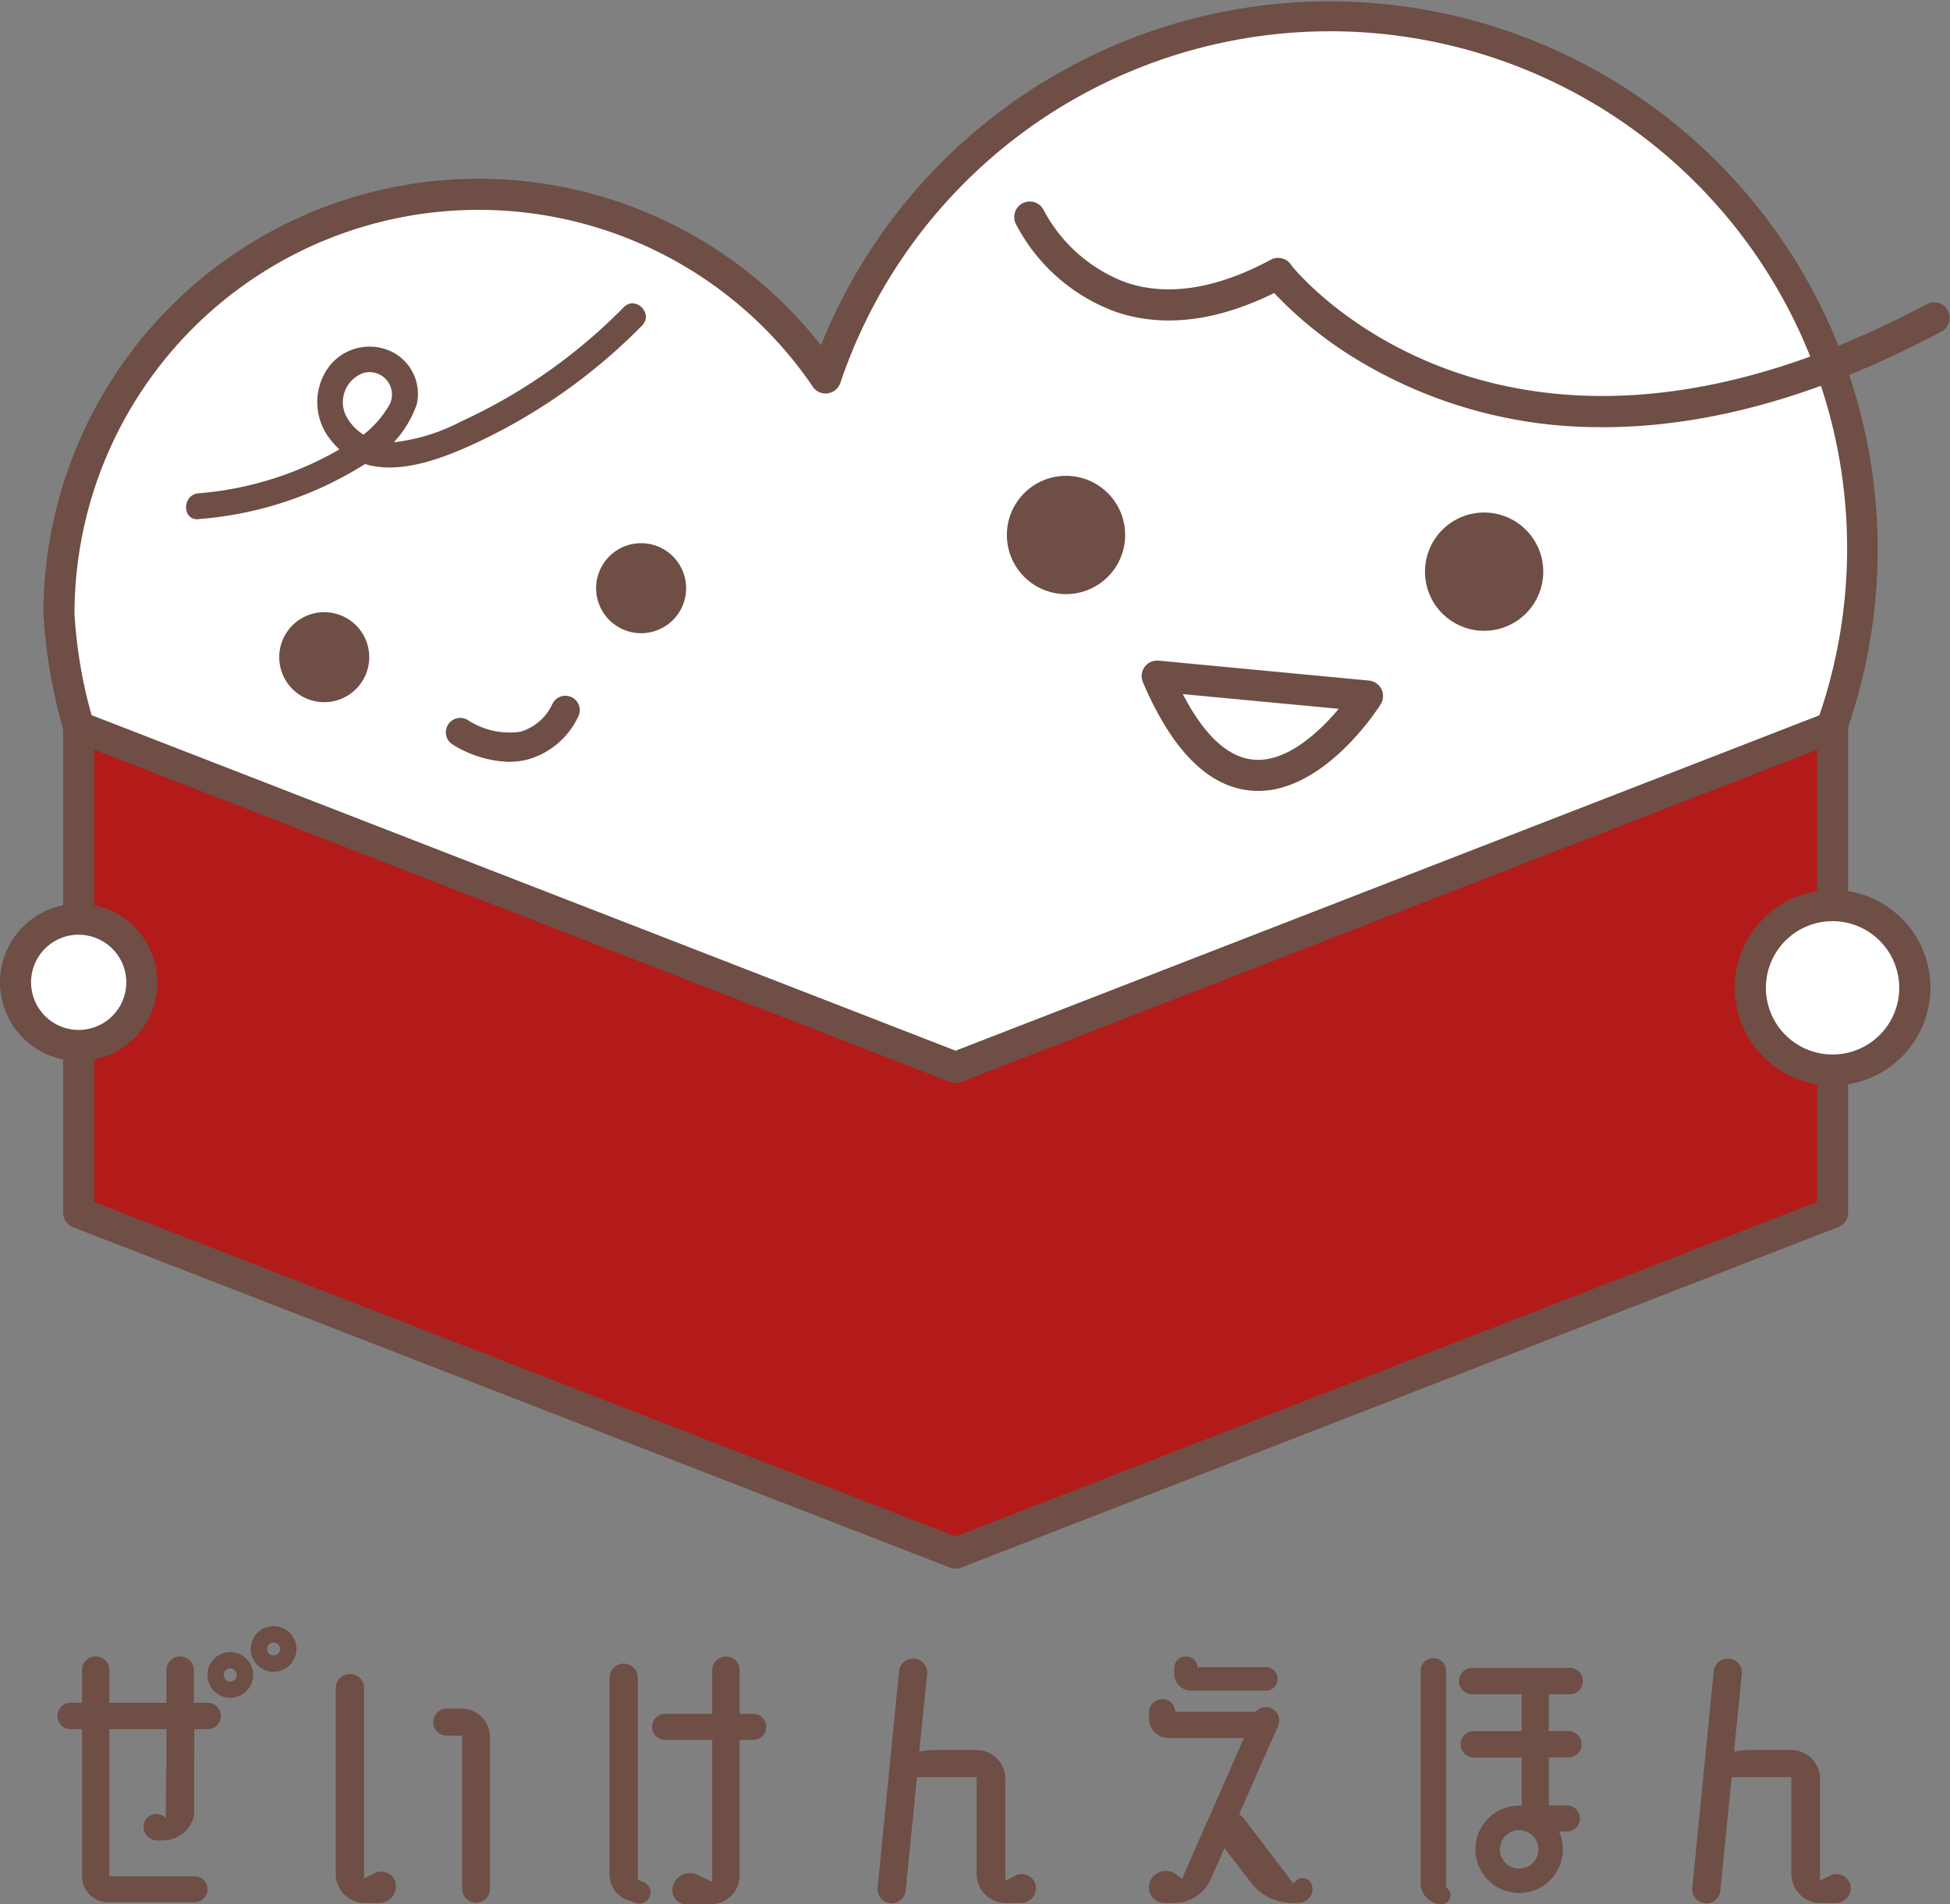 <svg id="Group_54779" data-name="Group 54779" xmlns="http://www.w3.org/2000/svg" xmlns:xlink="http://www.w3.org/1999/xlink" width="99.669" height="97.331" viewBox="0 0 99.669 97.331">
  <rect x="0" y="0" width="99.669" height="97.331" fill="#808080" stroke="none"/>
  <defs>
    <clipPath id="clip-path">
      <rect id="Rectangle_25059" data-name="Rectangle 25059" width="99.669" height="97.331" fill="none"/>
    </clipPath>
  </defs>
  <g id="Group_54778" data-name="Group 54778" clip-path="url(#clip-path)">
    <path id="Path_124762" data-name="Path 124762" d="M51.979,55.387,96.751,38A27.218,27.218,0,1,0,45.331,20.141c-.029-.043-.056-.087-.086-.129a21.451,21.451,0,0,0-39.1,12.2,27.012,27.012,0,0,0,1.008,5.774Z" transform="translate(-3.134 -0.826)" fill="#fff"/>
    <path id="Path_124763" data-name="Path 124763" d="M51.154,55.356a.8.8,0,0,1-.287-.054L6.044,37.9a.793.793,0,0,1-.476-.521,27.41,27.41,0,0,1-1.04-5.994A22.244,22.244,0,0,1,44.271,17.649a28.013,28.013,0,0,1,52.4,19.795.794.794,0,0,1-.461.473L51.441,55.3a.794.794,0,0,1-.287.054M6.992,36.561,51.154,53.71,95.3,36.569a26.424,26.424,0,1,0-50.039-17,.794.794,0,0,1-1.407.2l-.08-.121A20.657,20.657,0,0,0,6.117,31.383a24.315,24.315,0,0,0,.875,5.178" transform="translate(-2.309)" fill="#6e4e45"/>
    <path id="Path_124764" data-name="Path 124764" d="M33.7,66.121a2.3,2.3,0,1,1-2.3-2.3,2.3,2.3,0,0,1,2.3,2.3" transform="translate(-14.827 -32.531)" fill="#6e4e45"/>
    <path id="Path_124765" data-name="Path 124765" d="M66.741,58.927a2.3,2.3,0,1,1-2.3-2.3,2.3,2.3,0,0,1,2.3,2.3" transform="translate(-31.672 -28.863)" fill="#6e4e45"/>
    <path id="Path_124766" data-name="Path 124766" d="M111.023,52.634A3.023,3.023,0,1,1,108,49.611a3.023,3.023,0,0,1,3.023,3.023" transform="translate(-53.513 -25.29)" fill="#6e4e45"/>
    <path id="Path_124767" data-name="Path 124767" d="M154.611,56.459a3.022,3.022,0,1,1-3.023-3.023,3.022,3.022,0,0,1,3.023,3.023" transform="translate(-75.732 -27.239)" fill="#6e4e45"/>
    <path id="Path_124768" data-name="Path 124768" d="M97.85,100.614l-44.822,17.4-44.822-17.4h0V75.792L53.028,93.2,97.85,75.792v24.822Z" transform="translate(-4.183 -38.635)" fill="#b31b1b"/>
    <path id="Path_124769" data-name="Path 124769" d="M52.2,117.987a.8.8,0,0,1-.287-.054l-44.822-17.4a.794.794,0,0,1-.507-.74V74.966a.795.795,0,0,1,1.082-.741L52.2,91.519,96.737,74.225a.794.794,0,0,1,1.081.741V99.788a.792.792,0,0,1-.507.74l-44.822,17.4a.79.79,0,0,1-.287.054M8.174,99.245,52.2,116.34l44.028-17.1V76.126L52.489,93.111a.789.789,0,0,1-.574,0L8.174,76.126Zm88.85.543h0Z" transform="translate(-3.357 -37.809)" fill="#6e4e45"/>
    <path id="Path_124770" data-name="Path 124770" d="M8.077,99.057a3.228,3.228,0,1,1-3.228-3.228,3.228,3.228,0,0,1,3.228,3.228" transform="translate(-0.826 -48.849)" fill="#fff"/>
    <path id="Path_124771" data-name="Path 124771" d="M4.022,102.254a4.022,4.022,0,1,1,4.022-4.022,4.027,4.027,0,0,1-4.022,4.022m0-6.457a2.434,2.434,0,1,0,2.434,2.434A2.437,2.437,0,0,0,4.022,95.8" transform="translate(0 -48.024)" fill="#6e4e45"/>
    <path id="Path_124772" data-name="Path 124772" d="M190.9,98.61a4.2,4.2,0,1,1-4.2-4.2,4.2,4.2,0,0,1,4.2,4.2" transform="translate(-93.026 -48.125)" fill="#fff"/>
    <path id="Path_124773" data-name="Path 124773" d="M185.867,102.781a5,5,0,1,1,5-5,5,5,0,0,1-5,5m0-8.4a3.408,3.408,0,1,0,3.408,3.408,3.412,3.412,0,0,0-3.408-3.408" transform="translate(-92.2 -47.299)" fill="#6e4e45"/>
    <path id="Path_124774" data-name="Path 124774" d="M135.831,32.543a23.87,23.87,0,0,1-12.437-3.374,20.308,20.308,0,0,1-4.366-3.482c-2.932,1.447-5.633,1.778-8.04.983a9.358,9.358,0,0,1-5.169-4.526.794.794,0,0,1,1.437-.678,7.863,7.863,0,0,0,4.248,3.7c2.129.7,4.6.3,7.354-1.18a.794.794,0,0,1,1.061.3c.416.529,11.134,13.358,32.485,1.96a.794.794,0,0,1,.748,1.4c-6.738,3.6-12.506,4.9-17.321,4.9" transform="translate(-53.903 -10.711)" fill="#6e4e45"/>
    <path id="Path_124775" data-name="Path 124775" d="M20.037,42.653a18.556,18.556,0,0,0,8.454-2.779,5.484,5.484,0,0,0,2.7-3.087,2.4,2.4,0,0,0-1.544-2.8A2.606,2.606,0,0,0,26.52,35.14a3.058,3.058,0,0,0,.232,3.414c1.935,2.574,5.416,1.188,7.757.071a29.231,29.231,0,0,0,8.2-5.867c.6-.607-.337-1.544-.936-.936a28.085,28.085,0,0,1-5.287,4.222,28.372,28.372,0,0,1-3.018,1.614A9.753,9.753,0,0,1,30.235,38.7a2.556,2.556,0,0,1-2.668-1.34,1.588,1.588,0,0,1,.912-2.179,1.146,1.146,0,0,1,1.328,1.61,5.309,5.309,0,0,1-2.343,2.167,17.135,17.135,0,0,1-7.427,2.377c-.843.068-.851,1.392,0,1.324" transform="translate(-9.89 -16.121)" fill="#6e4e45"/>
    <path id="Path_124776" data-name="Path 124776" d="M49.718,75.936a5.774,5.774,0,0,1-2.906-.9.735.735,0,0,1,.819-1.222,3.881,3.881,0,0,0,2.662.583,2.619,2.619,0,0,0,1.646-1.437.735.735,0,1,1,1.292.7,4.049,4.049,0,0,1-2.595,2.164,3.83,3.83,0,0,1-.918.108" transform="translate(-23.697 -36.996)" fill="#6e4e45"/>
    <path id="Path_124777" data-name="Path 124777" d="M124.969,75.528c-.109,0-.218,0-.327-.013-2.189-.173-4.058-2.038-5.555-5.545a.794.794,0,0,1,.806-1.1l10.749,1.019a.795.795,0,0,1,.6,1.213c-.117.186-2.823,4.428-6.269,4.428m-3.843-4.948c1.1,2.121,2.322,3.247,3.64,3.351,1.651.135,3.3-1.374,4.327-2.6Z" transform="translate(-60.672 -35.104)" fill="#6e4e45"/>
    <path id="Path_124778" data-name="Path 124778" d="M12.973,175.068h.7a.675.675,0,1,1,0,1.35h-.683l-.007,4.383a1.623,1.623,0,0,1-1.583,1.3h-.317a.691.691,0,0,1-.633-.95.648.648,0,0,1,1.067-.2l.017.033.041-4.566H8.652v7.515H13a.666.666,0,1,1,0,1.333H8.586a1.337,1.337,0,0,1-1.333-1.333v-7.515H6.669a.675.675,0,0,1,0-1.35h.583V173.4a.7.7,0,0,1,.7-.7.693.693,0,0,1,.7.7v1.666h2.9" transform="translate(-3.06 -88.036)" fill="#6e4e45"/>
    <path id="Path_124779" data-name="Path 124779" d="M17.351,175.068V173.4a.7.7,0,0,1,.7-.7.693.693,0,0,1,.7.7v1.666" transform="translate(-8.845 -88.036)" fill="#6e4e45"/>
    <path id="Path_124780" data-name="Path 124780" d="M38.063,185.236a.844.844,0,0,1-.833,1h-.751A1.486,1.486,0,0,1,35,184.753v-9.5a.725.725,0,0,1,.733-.717.711.711,0,0,1,.716.717v9.731l.534-.266a.751.751,0,0,1,1.083.516m2.583-8.932h.783a1.454,1.454,0,0,1,1.45,1.466v7.749a.708.708,0,1,1-1.416,0v-7.832h-.817a.692.692,0,0,1,0-1.383" transform="translate(-17.84 -88.972)" fill="#6e4e45"/>
    <path id="Path_124781" data-name="Path 124781" d="M65.249,184.217a.57.57,0,1,1-.4,1.066l-.383-.133a1.389,1.389,0,0,1-.916-1.316V173.8a.725.725,0,0,1,.717-.733A.739.739,0,0,1,65,173.8v10.315Zm5.666-8.582a.667.667,0,0,1,0,1.333H70.2v6.915a1.476,1.476,0,0,1-1.483,1.483H67.482a.722.722,0,0,1-.683-.966.9.9,0,0,1,1.25-.533l.75.35v-7.249H66.365a.667.667,0,0,1,0-1.333H68.8V173.4a.7.7,0,0,1,1.4,0v2.233Z" transform="translate(-32.395 -88.036)" fill="#6e4e45"/>
    <path id="Path_124782" data-name="Path 124782" d="M99.565,184.5a.763.763,0,0,1-.733.917h-.8a1.486,1.486,0,0,1-1.483-1.483v-4.949H93.5l-.583,5.832a.721.721,0,0,1-1.433-.15l1.1-11.1a.711.711,0,0,1,.783-.633.7.7,0,0,1,.65.783l-.4,3.966a4.146,4.146,0,0,1,.767-.083H96.55a1.472,1.472,0,0,1,1.466,1.483v5.2l.517-.267a.726.726,0,0,1,1.033.483" transform="translate(-46.631 -88.152)" fill="#6e4e45"/>
    <path id="Path_124783" data-name="Path 124783" d="M128.106,184.367a.71.71,0,0,1-.667.933h-.333a2.661,2.661,0,0,1-2.1-1.033L123.64,182.5l-.7,1.583a2.03,2.03,0,0,1-1.866,1.216h-.5a.8.8,0,0,1-.75-1.066.88.88,0,0,1,1.316-.417l.333.25,3.166-7.2h-3.866a.985.985,0,0,1-.983-.983v-.333a.669.669,0,0,1,.667-.667h.017a.651.651,0,0,1,.65.65h4.116a.681.681,0,0,1,1.15.7l-2,4.533a1.2,1.2,0,0,1,.217.183l2.566,3.367.05-.067a.5.5,0,0,1,.883.117m-6.166-9.915a.875.875,0,0,1-.867-.883V173.3a.594.594,0,0,1,.583-.6h.05a.555.555,0,0,1,.55.55h3.516a.583.583,0,0,1,.583.6.594.594,0,0,1-.583.6Z" transform="translate(-61.057 -88.036)" fill="#6e4e45"/>
    <path id="Path_124784" data-name="Path 124784" d="M149.418,184.57l.1.117a.458.458,0,0,1-.317.767,1.081,1.081,0,0,1-1.083-1.083V173.522a.65.65,0,1,1,1.3,0Zm3.866-4.166v-2.45h-2.45a.675.675,0,1,1,0-1.35h2.45v-1.883h-2.533a.675.675,0,0,1,0-1.35h4.983a.675.675,0,1,1,0,1.35h-1.067V176.6h1a.675.675,0,0,1,0,1.35h-1v2.45h.95a.667.667,0,0,1,0,1.333h-.95" transform="translate(-75.504 -88.123)" fill="#6e4e45"/>
    <path id="Path_124785" data-name="Path 124785" d="M184.508,184.5a.763.763,0,0,1-.733.917h-.8a1.486,1.486,0,0,1-1.483-1.483v-4.949h-3.05l-.583,5.832a.721.721,0,0,1-1.433-.15l1.1-11.1a.711.711,0,0,1,.783-.633.7.7,0,0,1,.65.783l-.4,3.966a4.146,4.146,0,0,1,.767-.083h2.166a1.472,1.472,0,0,1,1.466,1.483v5.2l.517-.267a.726.726,0,0,1,1.033.483" transform="translate(-89.932 -88.152)" fill="#6e4e45"/>
    <path id="Path_124786" data-name="Path 124786" d="M22.795,174.578a1.168,1.168,0,1,1,1.168-1.168,1.169,1.169,0,0,1-1.168,1.168m0-1.5a.335.335,0,1,0,.334.334.335.335,0,0,0-.334-.334" transform="translate(-11.025 -87.801)" fill="#6e4e45"/>
    <path id="Path_124787" data-name="Path 124787" d="M27.314,171.872a1.168,1.168,0,1,1,1.168-1.168,1.169,1.169,0,0,1-1.168,1.168m0-1.5a.334.334,0,1,0,.334.334.335.335,0,0,0-.334-.334" transform="translate(-13.328 -86.422)" fill="#6e4e45"/>
    <path id="Path_124788" data-name="Path 124788" d="M156.062,192.719a2.234,2.234,0,1,1,2.234-2.234,2.236,2.236,0,0,1-2.234,2.234m0-3.217a.984.984,0,1,0,.984.983.985.985,0,0,0-.984-.983" transform="translate(-78.415 -95.963)" fill="#6e4e45"/>
  </g>
</svg>
